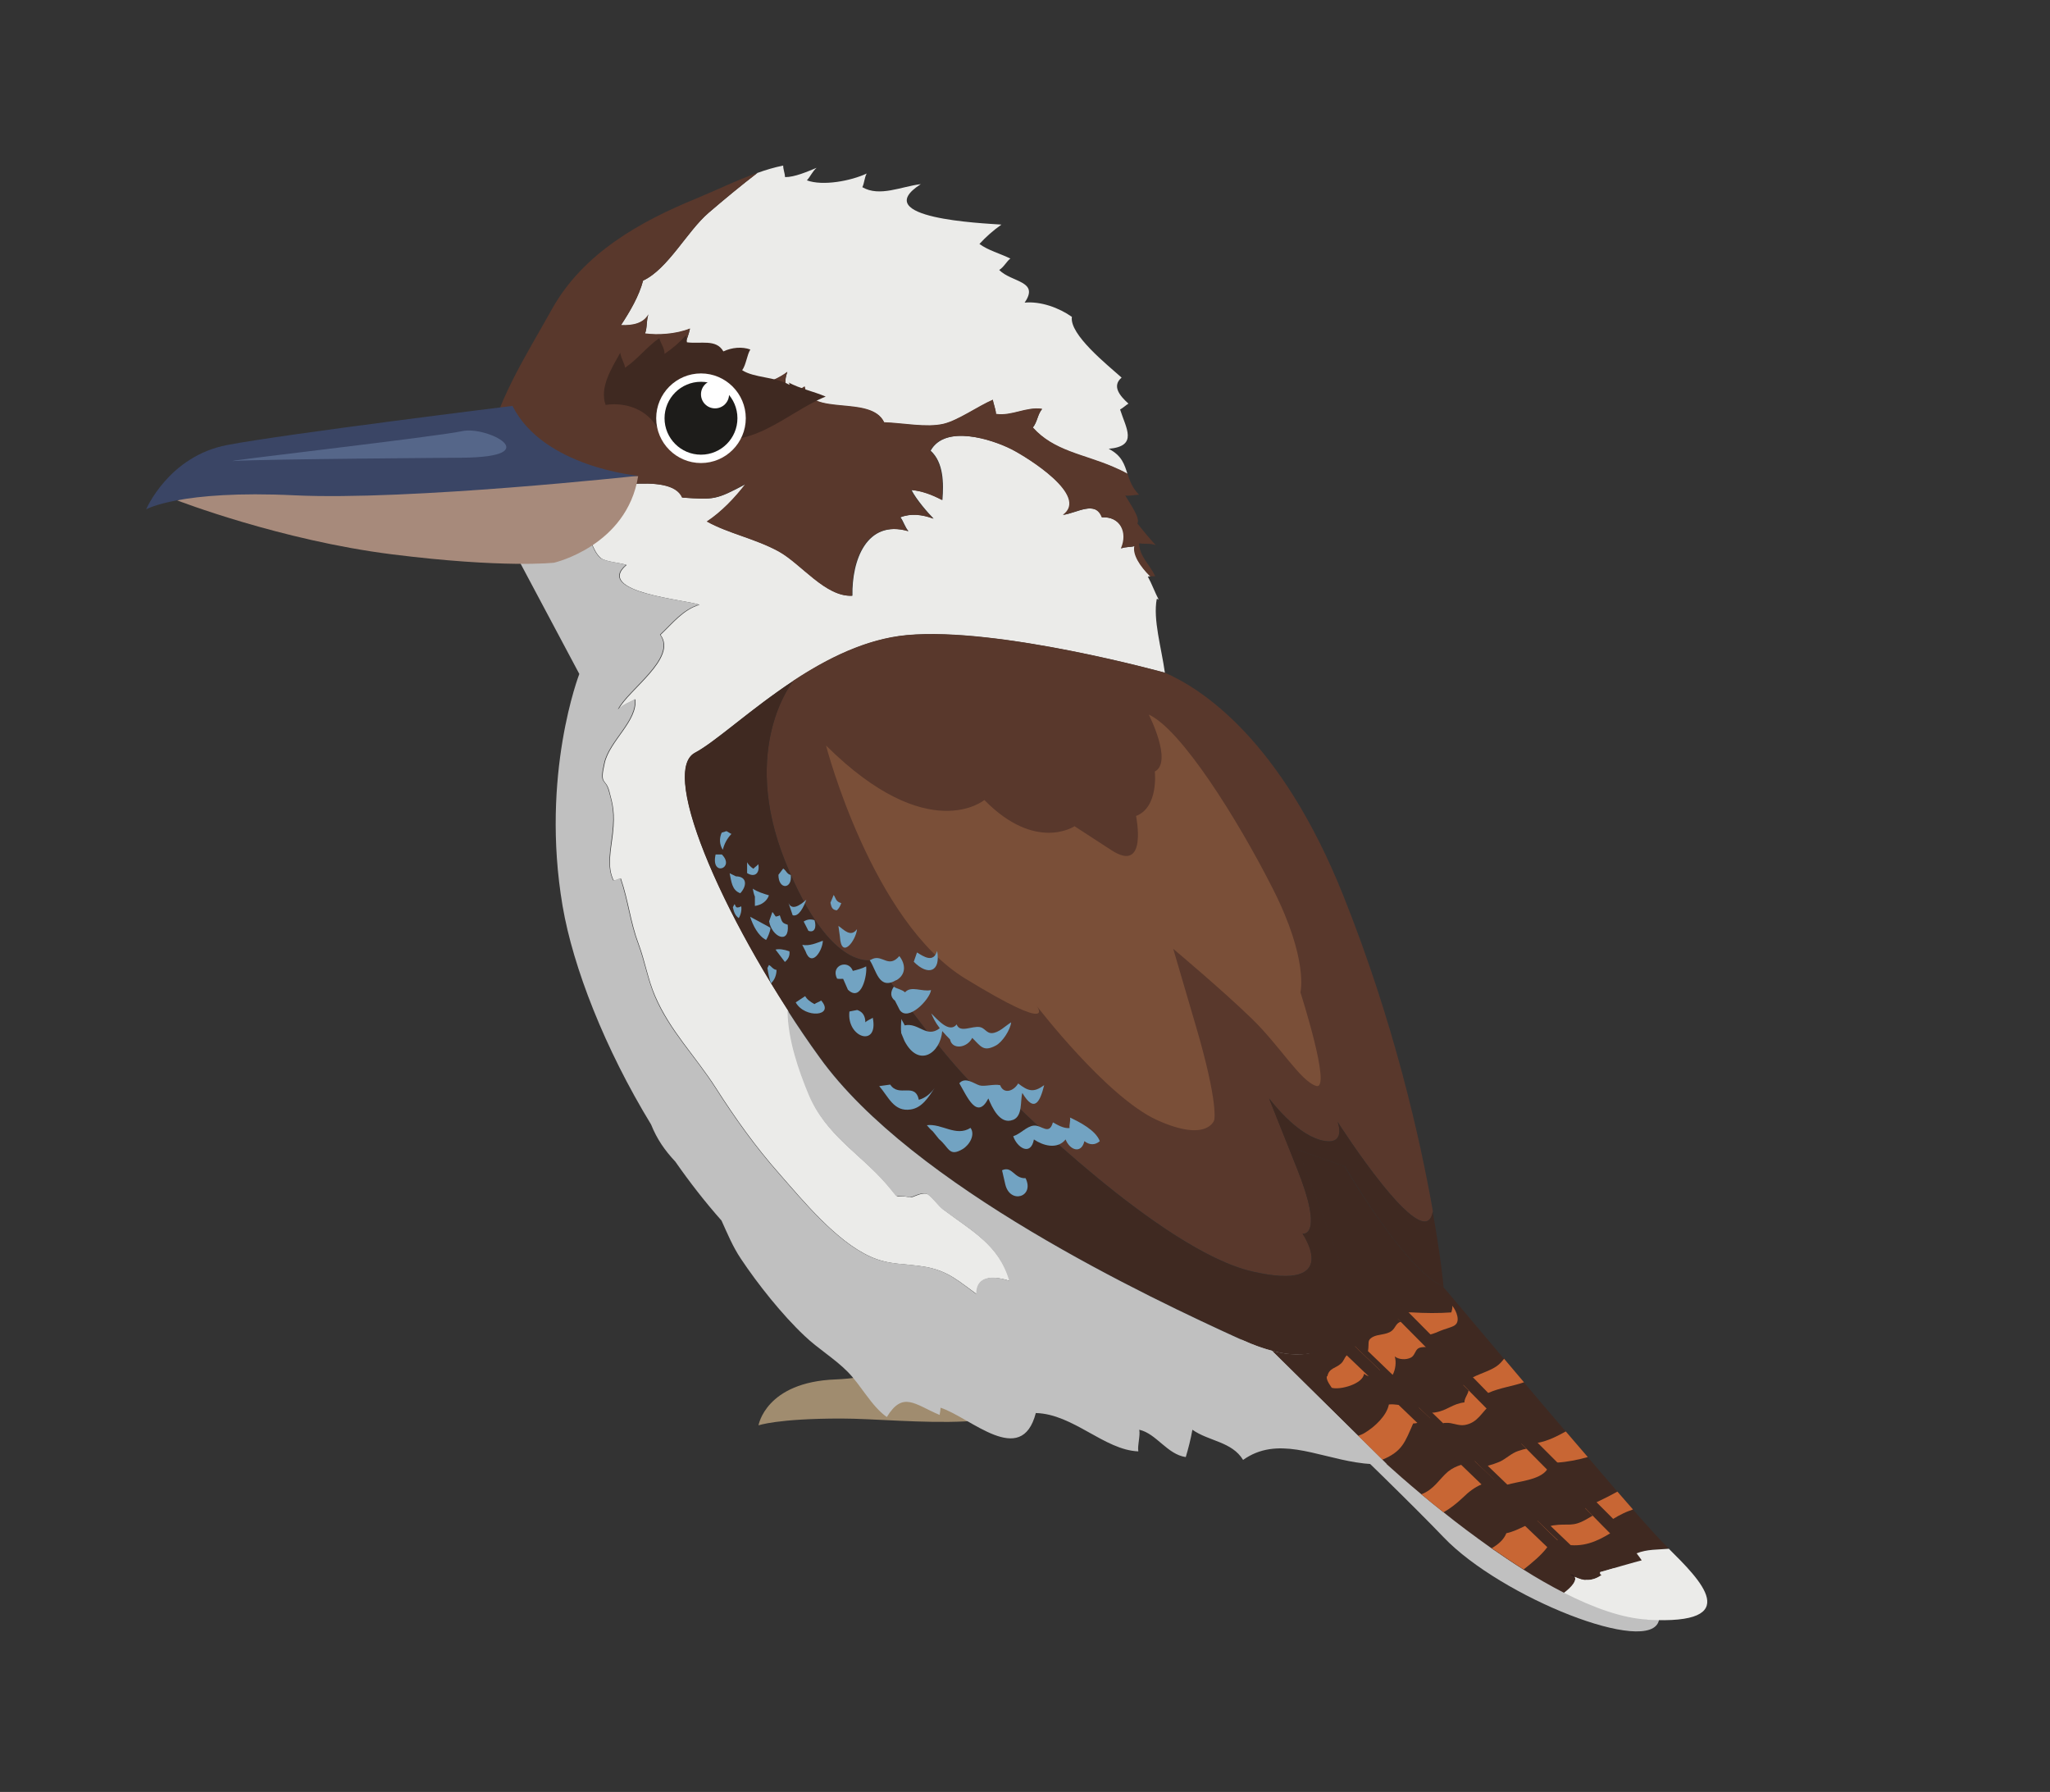 <?xml version="1.0" encoding="UTF-8"?>
<svg id="Layer_1" data-name="Layer 1" xmlns="http://www.w3.org/2000/svg" version="1.1" viewBox="0 0 1080 943.9">
  <rect x="0" y="0" width="1080" height="943.9" fill="#333333" stroke="none"/>
  <defs>
    <style>
      .cls-1 {
        fill: #ebebe9;
      }

      .cls-1, .cls-2, .cls-3, .cls-4, .cls-5, .cls-6, .cls-7, .cls-8, .cls-9, .cls-10, .cls-11, .cls-12, .cls-13, .cls-14 {
        stroke-width: 0px;
      }

      .cls-2 {
        fill: silver;
      }

      .cls-3 {
        fill: #3a4565;
      }

      .cls-4 {
        fill: #72a3c2;
      }

      .cls-5 {
        fill: #a78a7b;
      }

      .cls-6 {
        fill: #3f2921;
      }

      .cls-7 {
        fill: #c86634;
      }

      .cls-8 {
        fill: #59382c;
      }

      .cls-9 {
        fill: #7a4f38;
      }

      .cls-10 {
        fill: #a08c6f;
      }

      .cls-11 {
        fill: #1a0f15;
      }

      .cls-12 {
        fill: #fff;
      }

      .cls-13 {
        fill: #1d1c1a;
      }

      .cls-14 {
        fill: #556689;
      }
    </style>
  </defs>
  <path class="cls-2" d="M635.3,687.9s94.9,90.1,125.2,121.8c30.2,31.7,109.2,63,113.5,43.7,4.3-19.4-214.4-170.2-238.7-165.5Z"/>
  <path class="cls-10" d="M505.5,704.6s-28.4,20.6-65.3,22c-36.9,1.4-40.6,24.2-40.6,24.2,0,0,9.8-3.6,43.5-3.6,33.8,0,106,10.5,102.3-19.4-3.7-29.9-28-30.2-39.9-23.1Z"/>
  <path class="cls-1" d="M327.2,171.2c4.7-7.2,9.4-15.1,11.6-23.4,13.1-6.1,23.2-26,34.5-35.7,8.1-6.9,16.7-14.1,25.7-21,4.4-1.6,8.8-2.9,13.6-3.9,0,2,.9,4.1,1,6.1,5.1,0,11.5-2.8,16.6-4.9-2.2,1.9-3.2,4.5-5.1,6.6,8.4,3.1,23.2.3,31.5-3.6-1.2,2.1-1.2,5-2.3,7.2,9.1,5.3,20.6-.4,30.8-1.6-28.2,18.1,32.7,20.6,42.5,21.3-4.4,3.1-8.2,6.5-11.6,10.2,4.6,3.4,10.8,5,16.3,7.7-1.7,1.1-3.6,4.7-5.9,6,6.5,6.6,21.4,5.7,13.4,17.2,8.5-.8,18.1,2.7,24.9,7.5-1.4,9.3,18.6,25.2,26.2,32-5.2,4.4-1.1,9.5,3.6,13.7-1.2.7-2.9,2.3-4.4,3.1,3.1,9.9,9.7,19.3-6,20.7,7,3.6,8.3,8.3,9.9,13.3-2.5-1.3-5.1-2.6-7.7-3.7-15.6-6.6-31.1-8.3-42.2-20.7,2.4-3,2.4-6.8,4.9-9.8-8.6-1.2-15.7,3.9-24.3,2.7,0-2.3-1.6-6.1-1.6-7.5-8.1,3.5-18.2,10.9-26,12.7-8.9,2.1-21.5-.4-31.3-.8-6.8-14.6-39.3-2.8-41.9-18.9-7.3,4.9-12.4,1.2-9.1-7.7-8.5,6.6-23.3,9.5-33.6,11.5,2.6-5.2,4.7-10.5,4.8-15.9-5.7.9-10.3,3.7-15.1,7.1,2.1-3.9,3-8.2,4.8-12.3-5.9,2.2-12.4,4.3-18.9,2.6,3-4.9,5.4-10.1,6.7-15.8-7.5,3.1-17,3.6-23.7,2.6,1.3-3.3.6-6.8,1.8-10.1-2.5,4.7-8.1,6-14.4,5.7Z"/>
  <path class="cls-1" d="M532,674.7c-6.9-2.2-17.4-3.7-17.4,7-9.2-6.6-14.9-12.1-26.6-14.3-11.1-2-19.1-.8-29.5-5.5-18-8.2-35.2-29.2-48-43.8-12.4-14-23.2-29.2-33.3-45-10.8-16.9-24.2-30.1-32.1-48.6-3.8-8.8-5.2-18.1-8.6-27.2-4.4-11.7-5.3-22.6-9.4-34.6-1.2.3-2.5,1-3.7,1.2-3.8-7.2-1.4-16.6-.5-24.9,1.2-10.9,0-15.2-1.9-22.3-1.9-7.1-5.2-2.7-2.4-14.8,2.6-11.6,17.5-22.2,16.1-33.6-2.9,1.9-6.2,2.5-8.9,5.5,5.2-10.4,31.3-27.1,22.2-39.4,6.2-5.8,11.9-13.3,20.5-15.8-5.9-2.6-55.6-6.4-38.4-21-3.2-1.2-11.2-1.6-13.6-3.7-4.7-4.1-4.9-11.5-9.5-15.4l-36.8-.8v-21.9c9.9.6,19.4,1.3,29.6,2.1,13,.9,53.6-10.1,59.8,4.2,16.8,1.1,17.5,1.3,33.3-7.1-5.6,7.3-12.7,14.7-20.3,19.7,11.2,6.3,25.5,9,37.9,15.8,11.9,6.6,24.5,24,38.6,23.3-.4-18.4,7.3-40.4,29.6-34-1.8-1.8-2.8-5.5-4.3-7.3,5.6-2.2,11.6-1.5,17.5.7-2.9-2.9-9.1-10-11.7-15.1,5.7.4,11.2,2.6,16.3,5.3.7-9.1.6-19.8-6.2-26,7.7-13.9,32.3-6.1,42.9-.7,8.7,4.5,40.9,24.6,27,34.5,7.3-1,17.1-7.8,20.5,1.3,9.5-.5,13.9,7.7,10.1,16.4,2-1,5.4-.6,7.1-1.3-1,4.5,2.8,10.5,8.3,16-.5,0-1,0-1.5.1,2.2,4,3.7,8.3,5.8,12.3-.3-.4-.6-.5-1.1-.5-2,11,2.4,25.3,4.3,38.9,0,0-87.2-24.2-135.8-19.8-48.6,4.4-92.2,51.6-111.7,61.9-17.2,9.1,9.3,74.1,49.1,135.8,0,15.3,5.9,31.8,11,44.1,8.9,21.6,26.9,31.2,40.9,47.3,8.7,10.1,2.3,4.9,12.1,7,1.7.4,5.4-2.6,8.9-1.9,2.1.5,6.6,6.6,8.6,8.1,15.6,11.8,29.7,18.9,35.3,37.8Z"/>
  <path class="cls-8" d="M600.1,286.3c.2,6.8,5.7,11.2,8.5,17.2-.9.1-1.8,0-2.7.1-5.5-5.5-9.3-11.5-8.3-16-1.8.7-5.1.4-7.1,1.3,3.8-8.7-.6-17-10.1-16.4-3.4-9.1-13.1-2.3-20.5-1.3,13.9-9.9-18.2-30-27-34.5-10.6-5.4-35.2-13.2-42.9.7,6.8,6.2,6.9,16.8,6.2,26-5-2.7-10.6-4.8-16.3-5.3,2.6,5.2,8.8,12.2,11.7,15.1-5.9-2.2-11.9-2.9-17.5-.7,1.5,1.9,2.6,5.5,4.3,7.3-22.3-6.5-30,15.6-29.6,34-14,.7-26.7-16.7-38.6-23.3-12.4-6.8-26.6-9.5-37.9-15.8,7.6-5,14.7-12.4,20.3-19.7-15.8,8.4-16.5,8.2-33.3,7.1-6.2-14.3-46.8-3.3-59.8-4.2-10.3-.7-19.7-1.4-29.6-2.1v-13.4s-14.7-.7-14.7-.7c6.3-30.5,20.4-51.7,35.6-78.9,16.4-29.4,46.5-46.2,76.4-58.4,11.1-4.6,21.1-9.6,31.8-13.3-9,6.9-17.7,14.1-25.7,21-11.3,9.7-21.4,29.6-34.5,35.7-2.2,8.3-6.9,16.2-11.6,23.4,6.2.3,11.9-1,14.4-5.7-1.2,3.2-.5,6.8-1.8,10.1,6.7.9,16.3.4,23.7-2.6-1.3,5.8-3.8,10.9-6.7,15.8,6.5,1.8,12.9-.4,18.9-2.6-1.8,4.2-2.7,8.5-4.8,12.3,4.8-3.4,9.4-6.2,15.1-7.1-.2,5.4-2.2,10.7-4.8,15.9,10.3-2,25.1-4.9,33.6-11.5-3.3,9,1.8,12.7,9.1,7.7,2.6,16.1,35,4.2,41.9,18.9,9.8.3,22.4,2.9,31.3.8,7.8-1.9,17.9-9.2,26-12.7,0,1.4,1.6,5.2,1.6,7.5,8.6,1.2,15.7-3.9,24.3-2.7-2.4,3-2.4,6.8-4.9,9.8,11.1,12.4,26.6,14,42.2,20.7,2.6,1.1,5.2,2.3,7.7,3.7,1.2,3.7,2.5,7.5,6.1,11.1-2.2,0-5,.8-7.3.4,2.9,4.9,8,11.9,6.4,14.7,3.1,4,6.5,8,9.7,11.5-2.9-1.2-5.8-.5-8.5-1Z"/>
  <path class="cls-6" d="M319.1,213.4c-3.4-9.3,3.1-19.4,7.7-27.6.2,2.7,2.2,5.4,2.5,7.9,6.8-4.6,11.7-11.3,18.1-15.6.3,2.2,2.8,5.2,2.7,8.3,4.2-2.8,8.2-6.3,11.3-9.8.2,1.2.4,2.5.5,3.7,7.3,1,15.4-1.9,19.2,4.8,4.5-2.1,9.8-2.6,14.2-1-1.8,2.9-2.2,8-4.3,10.9,6.3,4.1,17.3,3.4,24.9,7.7,0-.6-.1-1-.6-1.3,6.3,3.4,13.2,4.7,19.7,7.5-20.3,8.1-41.3,31.1-65.8,19.3-.2.9-.4,1.7-.6,2.6-6.5-3.9-14.1-8.1-21.4-3.3-4-10.1-15.4-16.1-28.3-14.2Z"/>
  <path class="cls-8" d="M754.8,638.2c-4.2,24.7-50.1-47.3-50.1-47.3,0,0,5.1,13.3-8.9,9.6-13.4-3.6-26.2-20.7-27.2-22,.3.8,2.2,5.6,14.6,36.7,14.7,36.8,3,34.6,3,34.6,0,0,21.4,30.9-26.5,19.9-47.9-11-127.4-90.6-127.4-90.6-6.6,21.4-71.5-73.7-71.5-73.7,0,0-22.8,8.8-47.1-51.6-24.3-60.4,4.3-95.3,4.3-95.3,17.9-11.8,38.3-22,59.8-24,48.6-4.4,135.8,19.8,135.8,19.8,19.2,8.3,61.1,35,94,117.2,26.8,66.9,40.6,128.5,47.3,166.6Z"/>
  <path class="cls-6" d="M864.9,821.9c-7.3,1.9-14.8,4.2-21.9,6.2-.2.8,0,1.3.8,1.5-4.5,3.3-9.4,3.3-14.2,1,1.2,1.9-1.3,5.2-5.6,8.4-7.2-3.7-14.4-7.8-21.5-12.3-5.7-3.6-11.3-7.4-16.8-11.2-9-6.4-17.6-12.8-25.3-19-4.2-3.3-8.1-6.5-11.7-9.5-7.8-6.5-14-12-18.2-15.8l-2.4-2.4-12.7-12.6-45.3-44.7c36.2,9.5,47-17.2,31.4-58.8l-17.7-47.1,24.6,8.8s31.6,54.4,51.9,63.2c0,0,0,.2,0,.2,0,0,13.8,16.4,32.1,38,3.3,3.9,6.8,8,10.4,12.3,7.1,8.4,14.6,17.2,22,25.8,3.9,4.6,7.8,9.1,11.6,13.5,5.5,6.4,10.8,12.6,15.6,18.2,2.9,3.3,5.7,6.5,8.2,9.4,7.6,8.7,13.6,15.3,16.6,18.3l2.4,2.4c-5.7.5-11.5.2-17,2.4.8,1,2,2.6,2.7,3.7Z"/>
  <path class="cls-11" d="M829.6,830.6c-.8-.4-1.6-.9-2.5-1.4,1.3.3,2.1.8,2.5,1.4Z"/>
  <path class="cls-7" d="M785.3,739.8c-4.8,4.1-6.7,9.6-13.6,10.8-3.6.6-6.5-1.4-10.1-1.1-.4,0-.9,0-1.3.2l-5.8-5.6c.6,0,1.3,0,2-.2,5.8-.9,8.7-4.5,15-5.2,0-2.4,2-4.3,2.2-6.5,1.2.2,2.5.4,3.7.6,0-.2.2-.4.4-.7l7.5,7.5Z"/>
  <path class="cls-7" d="M747.7,741.6l5.8,5.6c-2.5.5-4.3,1.8-6.8,2.3-.7.2-1.4.3-2.2.3-4.3,9.7-5.6,14.7-16.3,19.1l-12.7-12.6c1.1-.4,2.3-.8,3.4-1.5,5.7-3.4,11.7-9.3,12.8-15,1.7-.2,3.4,0,5,.2h0c3.7.5,7.2,1.7,10.9,1.6Z"/>
  <path class="cls-7" d="M802.9,728.1c-6,2.1-12.8,2.9-18.8,5.6-1.9.9-3.8,2-5.5,3.3,0,0,0,0-.2.1l-7.5-7.5c.9-1.7,2.8-3,5-4.1,4.4-2.2,10.2-3.8,13.4-6.5,1.2-1,2.2-2.1,3.1-3.3,3.3,3.9,6.8,8,10.4,12.3Z"/>
  <path class="cls-7" d="M817.2,771.9c-.4,0-.7-.2-1.1-.3-1.5,7.2-13.3,8.3-19.9,9.9-.7.2-1.4.4-2.1.5l-10.3-9.9c2.1-.6,4.3-1.3,6.6-2.3,2.8-1.3,6-4.4,9.4-5.5,4.1-1.4,5.3-1.4,8.5-1.4l8.9,9Z"/>
  <path class="cls-7" d="M777,769.7l10.3,9.9c-2.7.7-4.9,1.5-6.8,2.3-3.7,1.6-6.5,3.7-10.1,7.2-3.2,3-6.4,5.5-9.9,7.5-4.2-3.3-8.1-6.5-11.7-9.5,6.7-2.5,9.5-8.1,14-11.9,2.2-1.8,4.5-2.8,6.9-3.6h0c2.3-.7,4.7-1.2,7.2-1.9Z"/>
  <path class="cls-7" d="M836.5,767.5c-5.4,1.5-11,2.6-16.1,2.9h0c-3.7.2-7.1,0-10-1l-8.9-9c1,0,2.2,0,3.7,0s3.4-.2,4.9-.4c5.4-1,10.1-3.4,14.8-6,3.9,4.6,7.8,9.1,11.6,13.5Z"/>
  <path class="cls-7" d="M851,806c-7,4.4-14.1,8.6-23.5,7.9l-10.6-10.1c.4-.1.8-.2,1.2-.3,8.6-1.3,10.1,1.3,18.5-3.7,1.8-1.1,3.6-2.1,5.3-3l9.1,9.1Z"/>
  <path class="cls-7" d="M810.1,801.2l10.6,10.1c-1.1,0-2.2-.2-3.4-.4-.4,1.3-1.2,2.7-2.1,4-3,4.1-7.9,8.2-12.5,11.8-5.7-3.6-11.3-7.4-16.8-11.2,3.4-2,6.3-4.4,7.7-7.9,3.2-.6,6.7-2.3,10-3.9,2.3-1.1,4.6-2.1,6.6-2.6Z"/>
  <path class="cls-7" d="M860.3,795.1c-1.9.7-3.6,1.3-5,2-1.9.9-3.7,1.9-5.5,3-1.9,1.1-3.8,2.3-5.6,3.4l-9.1-9.1c2.1-1.1,4.1-2.1,6-3.1,3.8-1.8,7.4-3.6,11-5.6,2.9,3.3,5.7,6.5,8.2,9.4Z"/>
  <path class="cls-7" d="M754.9,709c-2.2,1-5.9,0-7.8,1.3-1.6,1.1-1.8,3.8-3.8,4.8-2.5,1.3-6.4,1.1-8.5-.6.9,2.9.4,6.9-1.1,9.7l-13-12.5c0-.5.2-1.1.2-1.8.3-3-.5-4,2.2-5.6,2.8-1.6,7.2-1.1,10-3.2,2.2-1.7,2.2-4.1,4.9-4.9,1.4-.4,3.3.4,5,.8l11.9,12Z"/>
  <path class="cls-7" d="M713.9,709.2l13,12.5c-1.3,2.4-3.4,4-6.1,3.1-.7-.2-1.4-.6-2.2-1.2-.5,5.4-12.7,8.7-17,7.4-2.4-3.4-2.8-4.8-2.6-6.2,0,.2.1.2.3.2.8-4.4,4.5-4.3,7.1-6.7,1.6-1.4,1.7-2.9,3.1-4.4.2-.2.5-.5.7-.7,2.1-1.8,3.1-2,3.6-4Z"/>
  <path class="cls-7" d="M766.4,698.1c-1.6,1.1-5.6,2-7.6,2.9-1.6.7-3.3,1.4-5.1,1.9-1.3.4-2.5.6-3.8.8,0,1.5-.7,2.3-1.7,2.8l-11.9-12c1.2.3,2.3.4,3.2-.2,2.6-1.6.2-2.8,2.8-3,.4,0,.9,0,1.6,0,7.1.4,13.6.5,20.7,0,.3-1.1.7-2.2.5-3.5,2.3,2.8,4.3,8.2,1.4,10.2Z"/>
  <polygon class="cls-6" points="838.7 828.6 834.3 833.3 815.1 814.9 803.5 803.8 780.5 781.9 769.8 771.6 769.8 771.6 746.7 749.5 736.8 740 736.7 740 720.8 724.7 709.5 713.9 704.6 709.2 709 704.6 713.9 709.2 726.9 721.7 747.7 741.6 753.5 747.1 777 769.7 787.4 779.5 810.1 801.2 820.6 811.4 838.7 828.6"/>
  <polygon class="cls-6" points="874 824.5 869.4 829 844.1 803.5 835.1 794.3 810.4 769.4 801.5 760.4 778.5 737.2 771.1 729.7 748.1 706.5 736.2 694.5 734.2 692.4 738.8 687.9 742.2 691.4 753.6 702.9 776.1 725.6 784.1 733.8 810.1 760 820.4 770.3 820.4 770.3 841.1 791.3 849.8 800 874 824.5"/>
  <path class="cls-1" d="M868,853.1c-13.2-.7-28.5-6.2-44-14.1,4.2-3.2,6.8-6.5,5.6-8.4,4.8,2.4,9.7,2.3,14.2-1-.7-.2-.9-.7-.8-1.5,7.1-2,14.6-4.3,21.9-6.2-.7-1.1-1.9-2.7-2.7-3.7,5.5-2.2,11.3-1.9,17-2.4,16.4,16.3,40.7,40.2-11.2,37.4Z"/>
  <path class="cls-9" d="M435.2,392.8s24.1,92.6,73.4,122.7c49.3,30.1,37.6,14.4,37.6,14.4,0,0,36.9,48.1,63.4,60.1,26.5,12,30.1,0,30.1,0,0,0,2.4-8.4-9.6-49.3l-12-40.9s26.2,22,41.1,36.5c15,14.4,25.8,33.1,34.2,35.7,8.4,2.6-8.3-49.3-8.3-49.3,0,0,4.4-17.2-14.5-54.5-18.9-37.3-48.5-84.2-65.4-91.8,0,0,12.8,24.9,3.2,30,0,0,2.1,18.9-9.9,23.4,0,0,6.4,30.7-13,18l-19.4-12.6s-20.4,13.8-47.5-13.8c0,0-29.5,24.7-83.3-28.6Z"/>
  <path class="cls-6" d="M760.5,677.7c-20.4-8.8-51.9-63.2-51.9-63.2l-24.6-8.8,17.7,47.1c17.7,47.2,1.5,75.1-47.2,53-48.6-22.1-173.8-81-222.5-148.8-48.7-67.7-85.4-150.2-65.9-160.5,10.9-5.8,29.3-23,51.9-37.9,0,0-28.6,34.9-4.3,95.3,24.3,60.4,47.1,51.6,47.1,51.6,0,0,64.8,95,71.5,73.7,0,0,79.5,79.6,127.4,90.6,47.9,11,26.5-19.9,26.5-19.9,0,0,11.8,2.2-3-34.6-12.4-31.1-14.4-35.9-14.6-36.7,1,1.3,13.8,18.4,27.2,22,14,3.7,8.9-9.6,8.9-9.6,0,0,45.9,72,50.1,47.3,4.1,23.2,5.6,37.7,5.7,39.5Z"/>
  <path class="cls-2" d="M730.7,771.3c-5.3.2-10.6-.1-16.2-1-21.6-3.4-41.8-14-59.6-1.3-5.9-9.7-18.1-9.8-26.7-15.9-.9,5-2.1,9.7-3.5,14.4-9.8-1.4-15.5-12.4-24.5-14.4.6,3.4-1,8-.5,11.4-17.9-.7-34.3-19.7-54-20.2-7.6,29.1-34.4,2.3-50.2-2.8,0,1.3-.3,2.6-.5,3.8-13.2-5.6-19.3-12.7-27.8,1.1-8.1-5.7-13.5-16.6-20.6-23.8-6.9-7-15.6-12.1-22.8-19-11.6-10.9-24.6-27.2-33.5-40.6-4.3-6.4-7.1-13.3-10.2-20.1-8.6-9.7-16.7-20.1-24.3-31-5.7-6.1-9.7-11.9-12.8-19.6-24.4-40-41.1-82.8-46.6-115-11.8-69.3,8.8-122.3,8.8-122.3l-35.3-66.3v-11.1s36.8.8,36.8.8c4.7,3.9,4.9,11.3,9.5,15.4,2.3,2,10.3,2.5,13.6,3.7-17.2,14.7,32.5,18.4,38.4,21-8.6,2.5-14.3,10-20.5,15.8,9.1,12.3-17,28.9-22.2,39.4,2.7-2.9,6-3.5,8.9-5.5,1.4,11.4-13.5,22-16.1,33.6-2.8,12.1.5,7.7,2.4,14.8,2,7.1,3.1,11.4,1.9,22.3-.9,8.2-3.2,17.6.5,24.9,1.2-.2,2.5-.9,3.7-1.2,4.1,12,5,22.9,9.4,34.6,3.4,9.1,4.9,18.4,8.6,27.2,7.8,18.5,21.3,31.7,32.1,48.6,10.1,15.8,20.9,31,33.3,45,12.8,14.6,30.1,35.6,48,43.8,10.3,4.7,18.4,3.5,29.5,5.5,11.6,2.1,17.4,7.6,26.6,14.3,0-10.7,10.5-9.3,17.4-7-5.6-19-19.7-26.1-35.3-37.8-2-1.5-6.5-7.6-8.6-8.1-3.5-.7-7.2,2.3-8.9,1.9-9.8-2.2-3.5,3-12.1-7-14-16.2-32-25.8-40.9-47.3-5.1-12.3-10.9-28.8-11-44.1,5.4,8.4,11,16.7,16.9,24.8,48.7,67.8,173.9,126.7,222.5,148.8,5.7,2.6,11,4.5,15.8,5.7l60.5,59.7Z"/>
  <g>
    <path class="cls-4" d="M387.7,461.6l-3.3-1.6c.9,4.1,1.1,8.9,5.6,10.5,3.4-3.6,3.9-8.8-2.3-8.9Z"/>
    <path class="cls-4" d="M404.3,487.8l-9.1-4.9c1.4,4.4,4.2,10.1,8.4,12.2.9-1.3,2.1-4.5,2.3-5.9-.2-1.1-1-.8-1.5-1.4Z"/>
    <path class="cls-4" d="M422.6,497.6l1.7,3.3c3.2,9.2,9.1-.2,9.2-5.4-3.5,1.3-7,2.9-10.8,2.2Z"/>
    <path class="cls-4" d="M429.1,528.9c-2.1-1.1-4.1-2.6-4.9-4.2l-5,3.3c4.8,8.6,20.8,7.4,13.4-1-1,.8-2.5,1.1-3.5,1.9Z"/>
    <path class="cls-4" d="M455.9,538.6c0-3.3-1.3-5.6-4.3-6.6l-4.1.8c-1.6,13.9,15.5,19.2,12.3,3.3-.7.6-2.9,1.3-3.9,2.4Z"/>
    <path class="cls-4" d="M408.5,500.1l5,6.6c1.7-1.4,2.7-3.2,2.4-5.6-2.8-1-5.6-1.4-7.3-.9Z"/>
    <path class="cls-4" d="M456.2,509s0,0,0,0c0,0,0,0,0,0,0,0,0,0,0,0Z"/>
    <path class="cls-4" d="M456.2,509.1c-2.1,1.1-4.8,1.8-6.9,2.3-2.3-6.3-11.9-3-8.3,4.1,1.1.2,2.1.1,3.2.1l2.5,5.7c7.2,7,10.3-8.1,9.6-12.3Z"/>
    <path class="cls-4" d="M471.5,527.1l2.5,4.9c4.3,6.4,15.8-5.4,16.5-10.5-4.7,1.1-10.5-2.5-13.7,1.2-1.5-1.5-4.6-1.9-5.9-3-1.9,2.8-1.9,5.5.6,7.4Z"/>
    <path class="cls-4" d="M484.1,579.4c-2-9.6-10.5-1.1-15.1-8.1l-5.8.8c4.9,5.6,7.7,13.7,16.6,12.3,6-.9,9.3-6.4,12.6-11.3-2.1,2.9-4.9,5.3-8.3,6.2Z"/>
    <path class="cls-4" d="M533.7,589.9c5.2-2.1,3.7-10,4.9-14.2,6.6,11.2,9.5,3.9,11.5-4.1-5.6,4.1-8.4,3.2-13.7-.9-2.3,4-7.6,5.9-9.5.9-3.5-.7-8.2.9-10.9.1-2.7-.8-7.5-4.7-10.6-1.1,4.2,7.2,9.3,19.6,15.3,8,1.9,4.6,6.1,14,12.9,11.3Z"/>
    <path class="cls-4" d="M405.1,471.6c-3-.9-6-1.8-8.5-3.5,0,0,.4,2.7,1.1,4.2v4.9c3.4-.5,6.3-2.4,7.4-5.6Z"/>
    <path class="cls-4" d="M490.6,533.8c.9,2,1.8,4.3,4.5,7.8-7.1,5.5-11-3.1-18.5-1.5-.4-1.1-1.4-2.4-1.7-3.4-.2,2.4-.4,5.1-.1,7.5l1.7,4.1c7.5,14.4,18.9,6.5,19.9-5.2,1.1,1.3,2.5,2.8,4.1,4.4,1.1,5.6,9,4.6,11.7-.8,4.5,4.4,5.8,7.5,12.3,4.1,3.6-1.8,7.8-8.4,8.2-12.3-3.1,1.9-6.5,5.6-10.3,5.7-2.7,0-3.7-2.8-6.2-3.2-4.2-.7-10.5,3.3-12.2-1.4-3.9,4.9-10.2-2.7-13.5-5.9Z"/>
    <path class="cls-4" d="M404.3,509.9c.4,2.8,1,5.5,1.8,8.1,1.9-1.6,3-4.4,3-7.1-2-.3-2.8-2.1-4-2.6l-.8,1.6Z"/>
    <path class="cls-4" d="M415,487.1c-3.1-1-2.9-1.3-4.2-5-.8.5-1.1.5-2.1.7-.4-.4-1.4-2.2-1.8-2.4l-1.7,4.9c1.4,8.3,10.9,12.5,9.8,1.8Z"/>
    <path class="cls-4" d="M442.5,493.5c.8,12.2,8.5,1.8,9-4.1-3.3,4.6-6.9.3-9.8-1.7l.8,5.7Z"/>
    <path class="cls-4" d="M472.3,516.3c5.2-3.1,4.8-8.5,1.5-12.7-5.6,6.5-8.7-.6-13.9,1.4l-1.7.8c3.6,5.3,4.7,16,14.1,10.4Z"/>
    <path class="cls-4" d="M488.3,592.7c.9,1.1,2,2.3,3.1,3.2l3.3,4.1c5.4,4.5,5.2,9.5,12.4,5.3,3.7-2.2,6.8-7.6,4.2-11.2-7.7,4.9-15.2-2.5-23.1-1.4Z"/>
    <path class="cls-4" d="M563.7,588.6c.4,1.7-.5,3.9-.2,5.6-3.2.3-6.4-1.7-8.8-3-2,7.1-5.9,1.3-10.1,1.7-3.8.4-6.8,4.3-10.8,5.6,2,6,9.2,10.7,10.9,1.7,4.7,3.2,12.2,5.5,16.7,0,2.1,5.5,8.2,7.9,9.9.9,2.7,2.1,5.6,2.2,8.1,0-2.1-5.7-10.5-10-15.6-12.4Z"/>
    <path class="cls-4" d="M527.9,616.4l1.7,7.4c2.5,10.7,15.6,6.7,10.7-3.2-6.1.3-7-6.6-12.3-4.2Z"/>
    <path class="cls-4" d="M386.9,476.3l-.8,1.6c.5,2.4,1.2,4.4,3.1,5.7,1.2-2,1.6-4.4,1.3-6.2-3.5,1.8-2.8-.9-3.6-1.1Z"/>
    <path class="cls-4" d="M424.8,473.9c-3.3,3-8.2,6.4-9.7.8l2.5,7.4c3.3,1,5.9-4.6,7.2-8.2Z"/>
    <path class="cls-4" d="M385.4,439.3c-.6-.2-2.3-1.4-2.7-1.5l-2.5.8c-1.4,3.1-1.1,6.5.6,9,.8-3.2,2.3-6,4.6-8.4Z"/>
    <path class="cls-4" d="M399.5,455.2c-.8,1-1.8,1.5-2.6,2.4-1.3-.8-2.6-2.1-3.3-3.4v5.7c4.1,2.5,6.8,0,5.9-4.7Z"/>
    <path class="cls-4" d="M425.9,490.3c3.2,1.2,4.4-1.8,3.2-5.6-2.2-.7-3.9-.4-5.7.7l2.5,4.9Z"/>
    <path class="cls-4" d="M416.6,460.9c-2.2-.6-2.2-2.2-4-3.4l-2.5,3.3c0,8.1,7.4,7.6,6.5.1Z"/>
    <path class="cls-4" d="M377,450.1c-2.7,12,10.5,7.2,3.3,0h-3.3Z"/>
    <path class="cls-4" d="M443.2,475.7c-3-.8-2.8-2.6-4-4.3l-1.7,4.1c.5,2.3.9,3.8,3.4,4,1.2-1.1,1.8-2.4,2.3-3.8Z"/>
    <path class="cls-4" d="M493.7,500.9c-1.9,6.4-6.9,3.1-10.6.8l-1.7,4.9c7.5,7.6,14.3,5.3,12.3-5.7Z"/>
  </g>
  <path class="cls-5" d="M93.4,263.6s54.3,21,113.2,28.4c58.9,7.4,85.3,4.4,85.3,4.4,0,0,38.4-8.8,44.3-45.6,0,0-201.4-9.6-242.9,12.9Z"/>
  <path class="cls-3" d="M270,213.8s-119.3,14.7-150.3,20.6c-30.9,5.9-42.7,33.9-42.7,33.9,0,0,17.7-10.3,78.1-7.4,60.4,2.9,181.2-10.3,181.2-10.3,0,0-50.1-4.4-66.3-36.8Z"/>
  <path class="cls-12" d="M392.9,220.3c0-13-10.6-23.6-23.6-23.6-13,0-23.6,10.6-23.6,23.6,0,13,10.6,23.6,23.6,23.6,13,0,23.6-10.6,23.6-23.6Z"/>
  <path class="cls-13" d="M388.5,220.3c0-10.6-8.6-19.2-19.2-19.2-10.6,0-19.2,8.6-19.2,19.2s8.6,19.2,19.2,19.2,19.2-8.6,19.2-19.2Z"/>
  <path class="cls-12" d="M384.1,207.7c0-4.1-3.3-7.4-7.4-7.4s-7.4,3.3-7.4,7.4,3.3,7.4,7.4,7.4,7.4-3.3,7.4-7.4Z"/>
  <path class="cls-14" d="M243.5,241.1s-105.1.7-119.8,1.7c-14.7,1,107-12.8,119.8-15.7,12.8-2.9,45.2,13.6,0,14Z"/>
</svg>